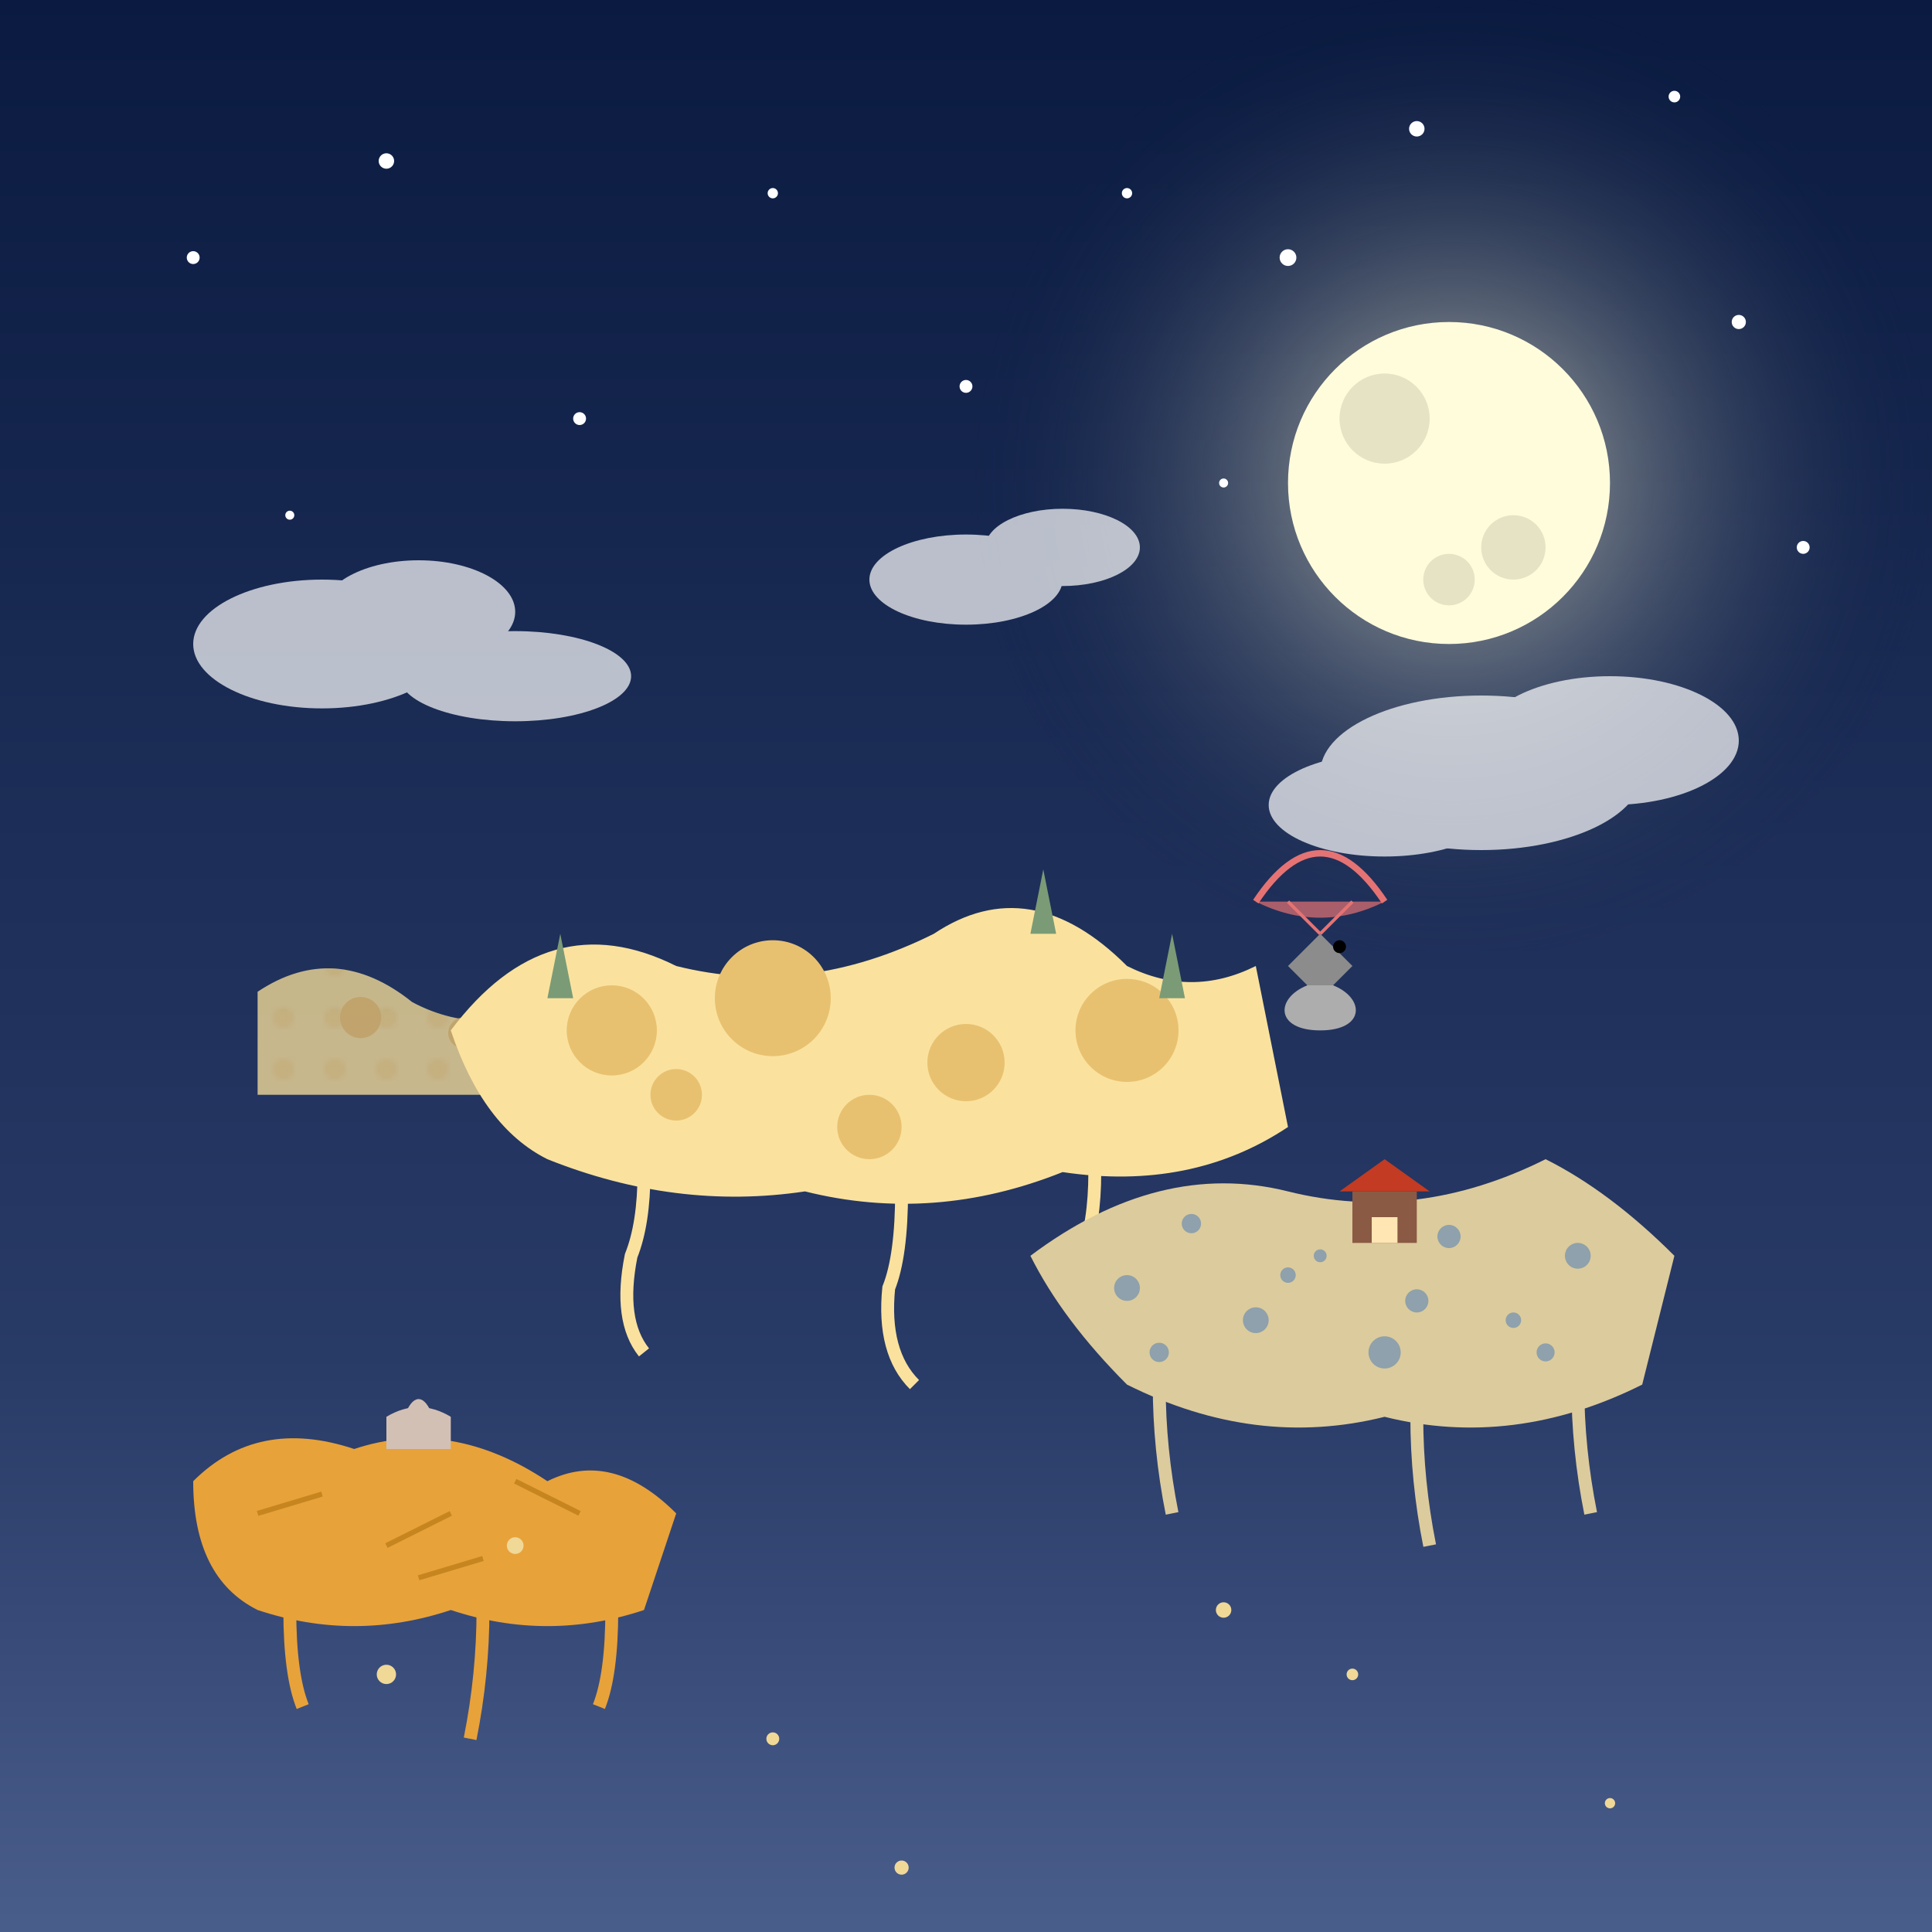 <svg xmlns="http://www.w3.org/2000/svg" viewBox="0 0 300 300">
  <!-- Background Sky -->
  <defs>
    <linearGradient id="skyGradient" x1="0%" y1="0%" x2="0%" y2="100%">
      <stop offset="0%" stop-color="#0a1a40" />
      <stop offset="70%" stop-color="#283a66" />
      <stop offset="100%" stop-color="#4a5e8c" />
    </linearGradient>
    <radialGradient id="moonGlow" cx="75%" cy="25%" r="25%" fx="75%" fy="25%">
      <stop offset="0%" stop-color="#fffcdb" stop-opacity="0.7" />
      <stop offset="100%" stop-color="#0a1a40" stop-opacity="0" />
    </radialGradient>
    <pattern id="cheeseHoles" width="10" height="10" patternUnits="userSpaceOnUse">
      <circle cx="5" cy="5" r="2" fill="#e8c170" />
    </pattern>
    <filter id="moonBlur">
      <feGaussianBlur in="SourceGraphic" stdDeviation="2" />
    </filter>
    <filter id="cloudBlur">
      <feGaussianBlur in="SourceGraphic" stdDeviation="3" />
    </filter>
    <filter id="starTwinkle">
      <feTurbulence type="fractalNoise" baseFrequency="0.01" numOctaves="2" result="noise"/>
      <feDisplacementMap in="SourceGraphic" in2="noise" scale="3" xChannelSelector="R" yChannelSelector="G"/>
    </filter>
  </defs>

  <!-- Sky Background -->
  <rect width="300" height="300" fill="url(#skyGradient)" />
  <rect width="300" height="300" fill="url(#moonGlow)" />

  <!-- Stars -->
  <g id="stars" fill="white" filter="url(#starTwinkle)">
    <circle cx="30" cy="40" r="1" />
    <circle cx="60" cy="25" r="1.2" />
    <circle cx="120" cy="30" r="0.8" />
    <circle cx="150" cy="60" r="1" />
    <circle cx="200" cy="40" r="1.3" />
    <circle cx="240" cy="70" r="0.9" />
    <circle cx="270" cy="50" r="1.1" />
    <circle cx="45" cy="80" r="0.7" />
    <circle cx="90" cy="65" r="1" />
    <circle cx="175" cy="30" r="0.8" />
    <circle cx="220" cy="20" r="1.2" />
    <circle cx="260" cy="15" r="0.9" />
    <circle cx="280" cy="85" r="1" />
    <circle cx="190" cy="75" r="0.7" />
  </g>

  <!-- Moon -->
  <circle cx="225" cy="75" r="25" fill="#fffcdb" />
  <circle cx="215" cy="65" r="7" fill="#e6e3c4" />
  <circle cx="235" cy="85" r="5" fill="#e6e3c4" />
  <circle cx="225" cy="90" r="4" fill="#e6e3c4" />

  <!-- Distant Cheese Islands -->
  <g opacity="0.8" transform="translate(0, 10) scale(0.8)">
    <path d="M50,180 Q65,170 80,182 Q95,190 110,180 Q130,170 145,185 C150,190 160,188 165,182 Q180,175 190,185 L190,200 L50,200 Z" fill="#f0d897" />
    <path d="M50,180 Q65,170 80,182 Q95,190 110,180 Q130,170 145,185 C150,190 160,188 165,182 Q180,175 190,185 L190,200 L50,200 Z" fill="url(#cheeseHoles)" fill-opacity="0.4" />
    <circle cx="70" cy="185" r="4" fill="#e8c170" />
    <circle cx="90" cy="188" r="3" fill="#e8c170" />
    <circle cx="130" cy="182" r="5" fill="#e8c170" />
    <circle cx="160" cy="190" r="3.5" fill="#e8c170" />
  </g>

  <!-- Floating Island 1 (Swiss Cheese) -->
  <g transform="translate(70, 140)">
    <path d="M0,20 Q15,0 35,10 Q55,15 75,5 Q90,-5 105,10 Q115,15 125,10 L130,35 Q115,45 95,42 Q75,50 55,45 Q35,48 15,40 Q5,35 0,20 Z" fill="#fae29e" />
    <circle cx="25" cy="20" r="7" fill="#e8c170" />
    <circle cx="50" cy="15" r="9" fill="#e8c170" />
    <circle cx="80" cy="25" r="6" fill="#e8c170" />
    <circle cx="105" cy="20" r="8" fill="#e8c170" />
    <circle cx="65" cy="35" r="5" fill="#e8c170" />
    <circle cx="35" cy="30" r="4" fill="#e8c170" />
    <!-- Small trees/vegetation -->
    <path d="M15,15 L17,5 L19,15 Z" fill="#7a9b76" />
    <path d="M90,5 L92,-5 L94,5 Z" fill="#7a9b76" />
    <path d="M110,15 L112,5 L114,15 Z" fill="#7a9b76" />
    <!-- Dripping cheese -->
    <path d="M30,42 Q30,50 28,55 Q26,65 30,70" fill="none" stroke="#fae29e" stroke-width="2" />
    <path d="M70,45 Q70,55 68,60 Q67,70 72,75" fill="none" stroke="#fae29e" stroke-width="2" />
    <path d="M100,42 Q100,50 98,55 Q97,65 102,70" fill="none" stroke="#fae29e" stroke-width="2" />
  </g>

  <!-- Floating Island 2 (Blue Cheese) -->
  <g transform="translate(160, 180)">
    <path d="M0,15 Q20,0 40,5 Q60,10 80,0 Q90,5 100,15 L95,35 Q75,45 55,40 Q35,45 15,35 Q5,25 0,15 Z" fill="#dccb9c" />
    <!-- Blue cheese spots -->
    <g fill="#6c8eb3" opacity="0.7">
      <circle cx="15" cy="20" r="2" />
      <circle cx="25" cy="10" r="1.5" />
      <circle cx="35" cy="25" r="2" />
      <circle cx="45" cy="15" r="1" />
      <circle cx="55" cy="30" r="2.5" />
      <circle cx="65" cy="12" r="1.8" />
      <circle cx="75" cy="25" r="1.2" />
      <circle cx="85" cy="15" r="2" />
      <circle cx="20" cy="30" r="1.5" />
      <circle cx="40" cy="18" r="1.2" />
      <circle cx="60" cy="22" r="1.8" />
      <circle cx="80" cy="30" r="1.4" />
    </g>
    <!-- Tiny house -->
    <rect x="50" y="5" width="10" height="8" fill="#8a5a44" />
    <path d="M48,5 L55,0 L62,5" fill="#c23b22" />
    <rect x="53" y="9" width="4" height="4" fill="#ffe6b3" />
    <!-- Dripping cheese -->
    <path d="M20,35 Q20,45 22,55" fill="none" stroke="#dccb9c" stroke-width="2" />
    <path d="M60,40 Q60,50 62,60" fill="none" stroke="#dccb9c" stroke-width="2" />
    <path d="M85,35 Q85,45 87,55" fill="none" stroke="#dccb9c" stroke-width="2" />
  </g>

  <!-- Floating Island 3 (Cheddar) -->
  <g transform="translate(30, 220)">
    <path d="M0,10 Q10,0 25,5 Q40,0 55,10 Q65,5 75,15 L70,30 Q55,35 40,30 Q25,35 10,30 Q0,25 0,10 Z" fill="#e8a23a" />
    <!-- Cracks and texture -->
    <path d="M10,15 L20,12 M30,20 L40,15 M50,10 L60,15 M35,25 L45,22" stroke="#c78520" stroke-width="0.8" fill="none" />
    <!-- Small mushroom -->
    <path d="M30,5 L30,0 Q35,-3 40,0 L40,5 Z" fill="#d3c0b4" />
    <path d="M33,0 Q35,-5 37,0" fill="#d3c0b4" stroke="#d3c0b4" stroke-width="0.5" />
    <!-- Dripping cheese -->
    <path d="M15,30 Q15,40 17,45" fill="none" stroke="#e8a23a" stroke-width="2" />
    <path d="M45,30 Q45,40 43,50" fill="none" stroke="#e8a23a" stroke-width="2" />
    <path d="M65,30 Q65,40 63,45" fill="none" stroke="#e8a23a" stroke-width="2" />
  </g>

  <!-- Clouds -->
  <g fill="white" opacity="0.7" filter="url(#cloudBlur)">
    <ellipse cx="50" cy="100" rx="20" ry="10" />
    <ellipse cx="65" cy="95" rx="15" ry="8" />
    <ellipse cx="80" cy="105" rx="18" ry="7" />
    
    <ellipse cx="230" cy="120" rx="25" ry="12" />
    <ellipse cx="250" cy="115" rx="20" ry="10" />
    <ellipse cx="215" cy="125" rx="18" ry="8" />
    
    <ellipse cx="150" cy="90" rx="15" ry="7" />
    <ellipse cx="165" cy="85" rx="12" ry="6" />
  </g>

  <!-- Mouse with parachute -->
  <g transform="translate(200, 140)">
    <path d="M5,15 Q2,12 0,10 Q2,8 5,5 Q8,8 10,10 Q8,12 5,15 Z" fill="#8c8c8c" />
    <circle cx="8" cy="7" r="1" fill="black" />
    <path d="M3,13 C-2,15 -2,20 5,20 C12,20 12,15 7,13" fill="#adadad" />
    <!-- Parachute -->
    <path d="M-5,0 Q5,-15 15,0" fill="none" stroke="#e57373" stroke-width="1" />
    <path d="M-5,0 Q5,5 15,0" fill="#e57373" opacity="0.7" />
    <line x1="0" y1="0" x2="5" y2="5" stroke="#e57373" stroke-width="0.5" />
    <line x1="10" y1="0" x2="5" y2="5" stroke="#e57373" stroke-width="0.5" />
  </g>

  <!-- Foreground elements -->
  <g>
    <!-- Cheese crumbs falling -->
    <circle cx="60" cy="260" r="1.5" fill="#f0d897" />
    <circle cx="120" cy="270" r="1" fill="#f0d897" />
    <circle cx="190" cy="250" r="1.2" fill="#f0d897" />
    <circle cx="250" cy="280" r="0.8" fill="#f0d897" />
    <circle cx="80" cy="240" r="1.3" fill="#f0d897" />
    <circle cx="140" cy="290" r="1.1" fill="#f0d897" />
    <circle cx="210" cy="260" r="0.9" fill="#f0d897" />
  </g>
</svg>